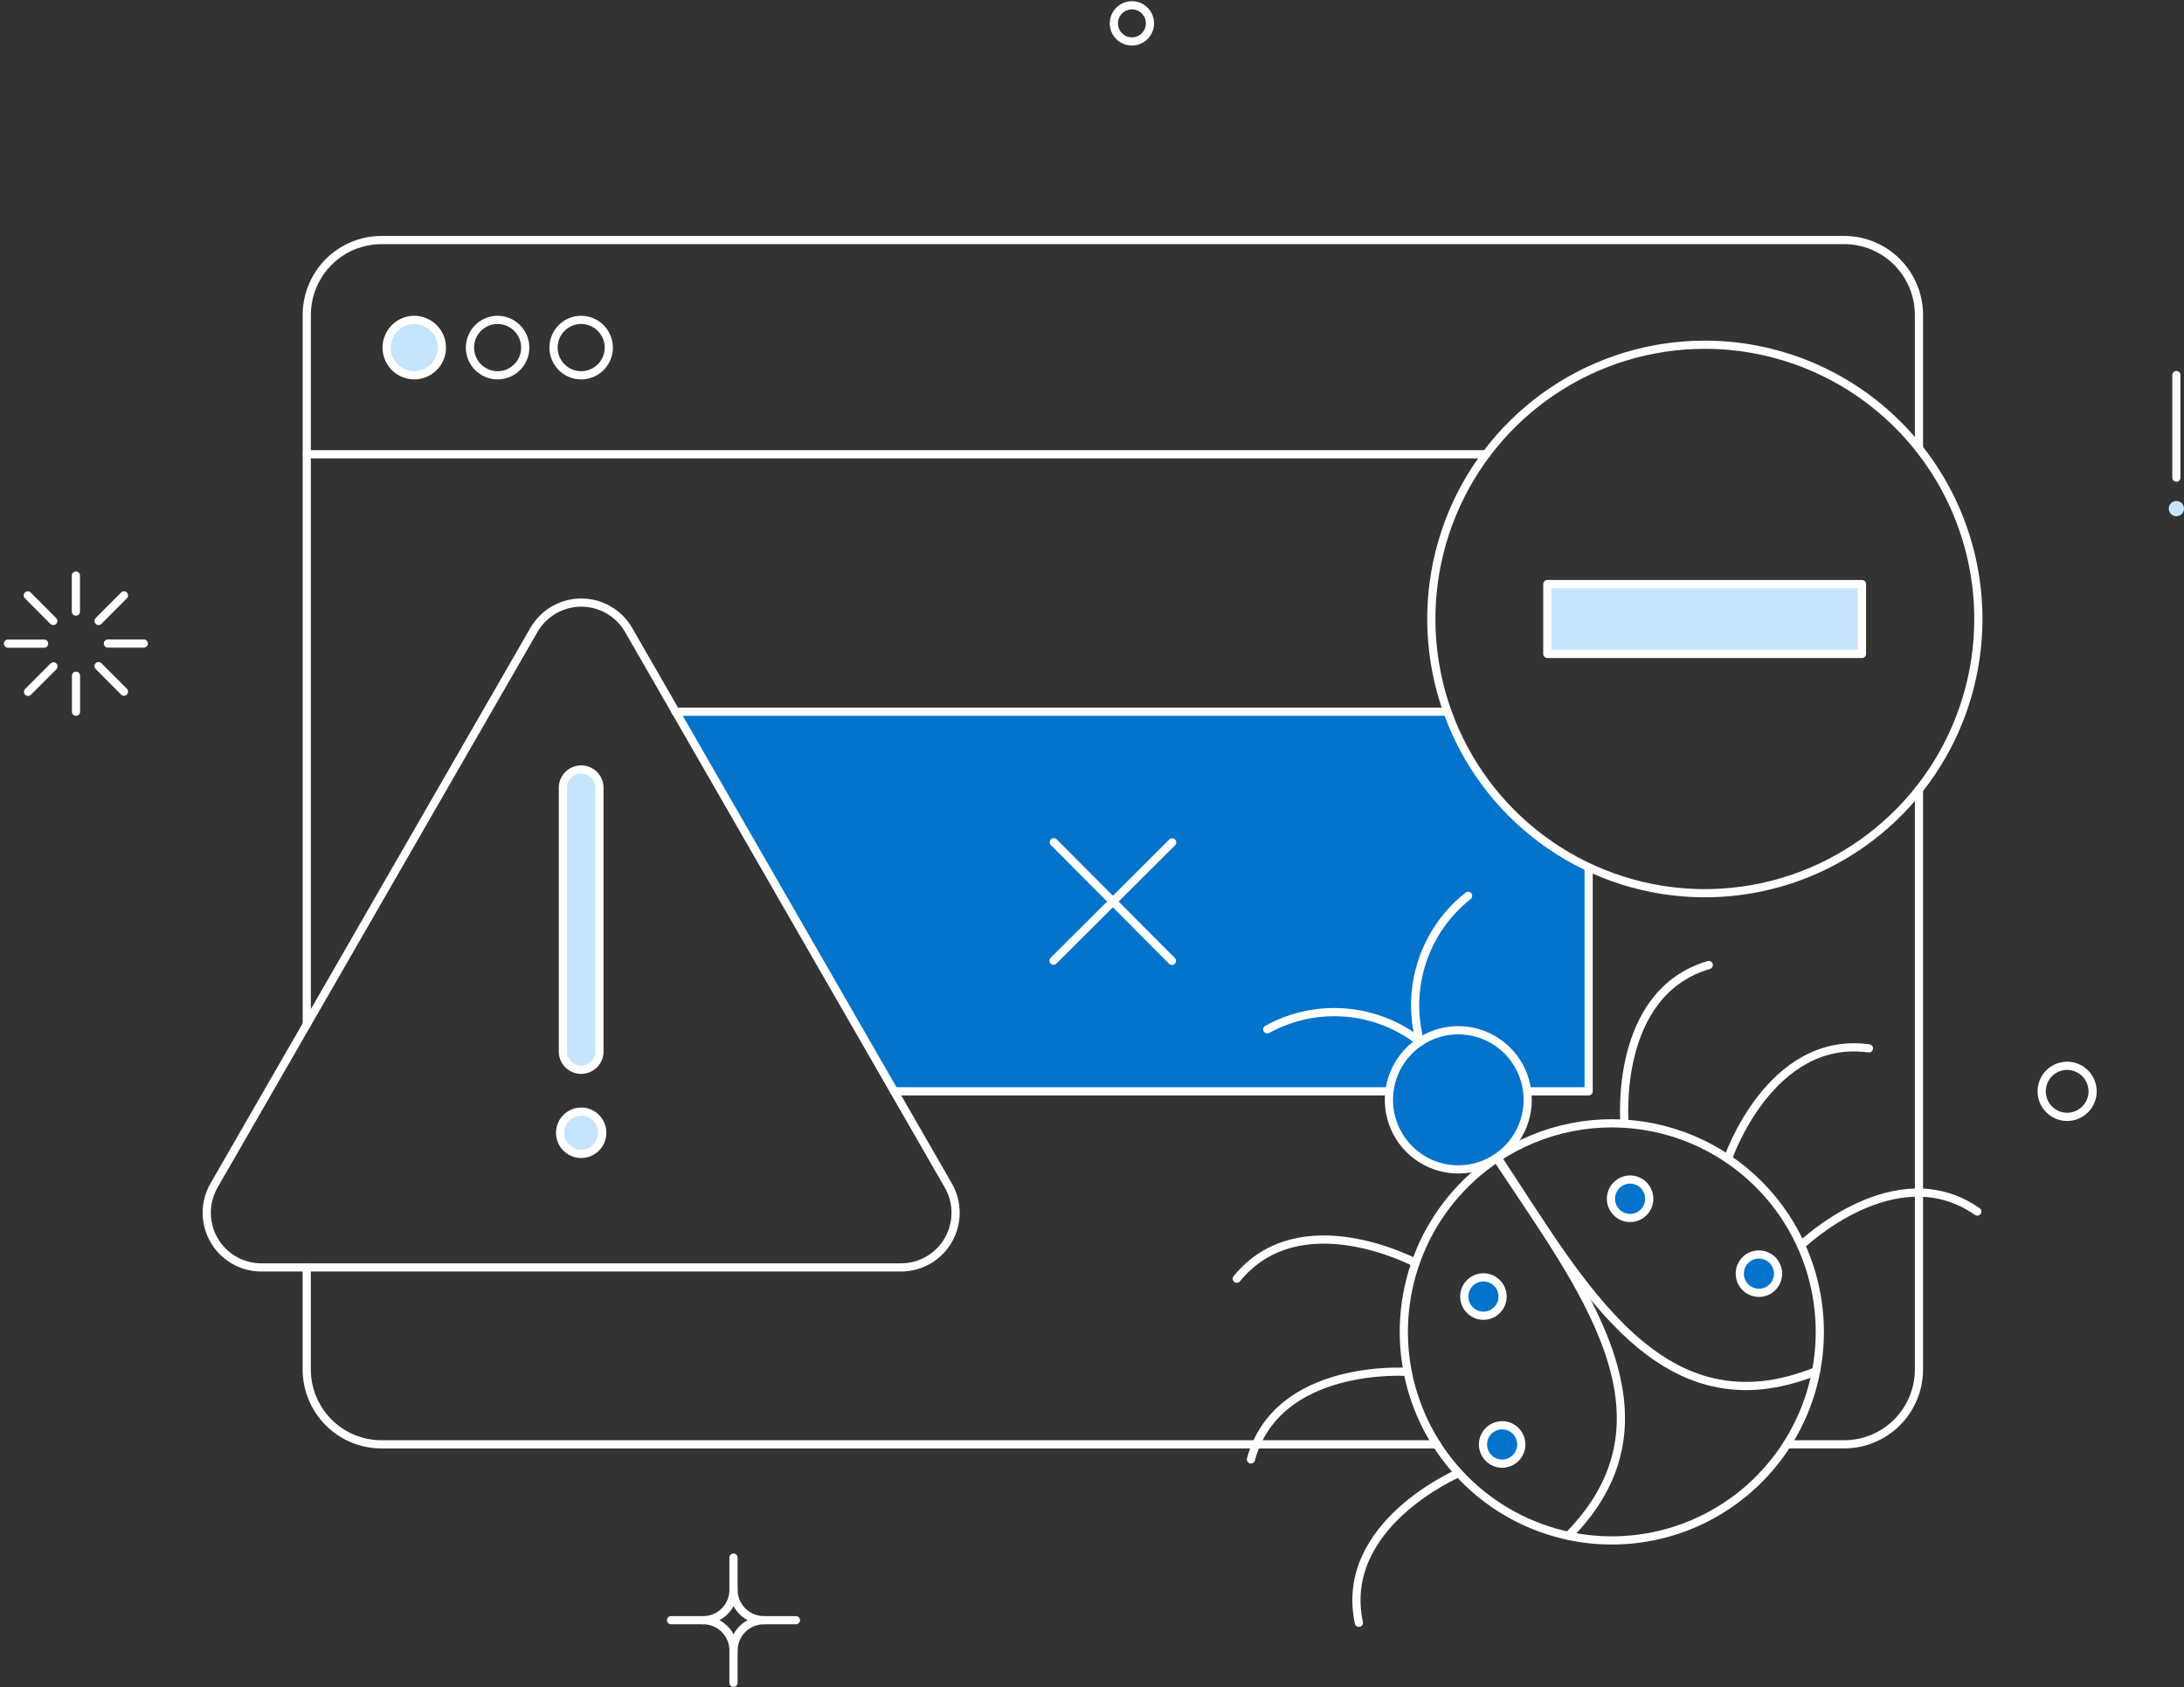 <svg xmlns="http://www.w3.org/2000/svg" width="400" height="309" viewBox="0 0 400 309" fill="none"><rect x="0" y="0" width="400" height="309" fill="#333333" stroke="none"/><path d="M265.057 130.344H123.697L163.75 199.869H254.495C254.81 197.282 255.907 194.855 257.642 192.916C259.374 190.975 261.661 189.616 264.19 189.019C266.718 188.424 269.369 188.62 271.783 189.583C274.198 190.544 276.259 192.226 277.69 194.401C278.793 196.052 279.49 197.942 279.723 199.915H290.961V158.875C278.902 153.175 269.587 142.916 265.057 130.344Z" fill="#0473CC"></path><path d="M301.482 217.611C301.864 218.192 302.065 218.873 302.061 219.569C302.059 220.265 301.849 220.945 301.459 221.521C301.071 222.097 300.519 222.545 299.878 222.808C299.234 223.071 298.529 223.136 297.849 222.995C297.17 222.856 296.545 222.518 296.058 222.021C295.569 221.527 295.24 220.898 295.108 220.215C294.976 219.531 295.049 218.825 295.32 218.183C295.588 217.542 296.041 216.995 296.62 216.612C297.004 216.356 297.434 216.177 297.887 216.087C298.34 215.998 298.808 216 299.259 216.093C299.712 216.186 300.142 216.368 300.524 216.629C300.905 216.89 301.23 217.222 301.482 217.611Z" fill="#0473CC"></path><path d="M325.076 231.317C325.458 231.897 325.659 232.579 325.657 233.275C325.653 233.971 325.443 234.65 325.053 235.226C324.665 235.802 324.113 236.25 323.471 236.513C322.827 236.774 322.123 236.841 321.443 236.7C320.763 236.562 320.138 236.223 319.652 235.727C319.163 235.233 318.834 234.604 318.701 233.92C318.569 233.237 318.643 232.53 318.913 231.889C319.182 231.247 319.635 230.701 320.214 230.318C320.994 229.815 321.94 229.639 322.848 229.826C323.757 230.011 324.556 230.547 325.076 231.317Z" fill="#0473CC"></path><path d="M277.689 194.394C279.076 196.497 279.81 198.964 279.797 201.484C279.787 204.005 279.029 206.464 277.624 208.554C276.217 210.642 274.224 212.268 271.898 213.22C269.572 214.175 267.015 214.415 264.552 213.912C262.088 213.41 259.829 212.186 258.058 210.396C256.29 208.606 255.088 206.331 254.61 203.856C254.13 201.383 254.392 198.821 255.365 196.497C256.336 194.174 257.974 192.191 260.07 190.798C262.883 188.933 266.318 188.264 269.622 188.939C272.926 189.612 275.829 191.574 277.689 194.394Z" fill="#0473CC"></path><path d="M268.762 239.388C269.144 239.968 269.689 240.423 270.329 240.692C270.969 240.963 271.673 241.037 272.355 240.904C273.037 240.774 273.664 240.441 274.157 239.951C274.652 239.464 274.99 238.839 275.128 238.155C275.268 237.474 275.203 236.768 274.941 236.122C274.679 235.478 274.232 234.925 273.658 234.536C273.083 234.145 272.405 233.935 271.711 233.933C271.017 233.928 270.337 234.13 269.758 234.513C269.372 234.768 269.041 235.094 268.783 235.476C268.523 235.859 268.342 236.29 268.25 236.742C268.158 237.197 268.154 237.663 268.242 238.118C268.33 238.57 268.506 239.003 268.762 239.388Z" fill="#0473CC"></path><path d="M272.19 266.479C272.572 267.059 273.118 267.513 273.757 267.783C274.397 268.054 275.102 268.127 275.783 267.995C276.465 267.862 277.092 267.532 277.585 267.042C278.08 266.554 278.418 265.928 278.556 265.246C278.697 264.565 278.63 263.858 278.37 263.213C278.108 262.569 277.661 262.016 277.086 261.627C276.511 261.236 275.834 261.026 275.14 261.024C274.445 261.019 273.766 261.221 273.187 261.604C272.803 261.858 272.471 262.186 272.213 262.569C271.955 262.952 271.773 263.381 271.681 263.835C271.588 264.287 271.586 264.754 271.674 265.206C271.76 265.661 271.937 266.094 272.19 266.479Z" fill="#0473CC"></path><path d="M80.934 63.658C80.934 64.662 80.637 65.643 80.081 66.477C79.525 67.312 78.734 67.962 77.81 68.346C76.885 68.73 75.867 68.831 74.885 68.635C73.904 68.439 73.002 67.956 72.294 67.246C71.586 66.537 71.104 65.632 70.909 64.648C70.713 63.664 70.814 62.643 71.197 61.716C71.58 60.789 72.229 59.996 73.061 59.439C73.893 58.881 74.872 58.584 75.873 58.584C77.215 58.585 78.501 59.12 79.45 60.072C80.399 61.023 80.933 62.313 80.934 63.658Z" fill="#C5E5FF"></path><path d="M106.44 196.155C105.999 196.157 105.562 196.071 105.153 195.903C104.745 195.734 104.375 195.486 104.063 195.173C103.751 194.862 103.504 194.489 103.336 194.079C103.167 193.671 103.082 193.232 103.084 192.79V144.049C103.144 143.2 103.523 142.406 104.144 141.825C104.765 141.245 105.583 140.922 106.432 140.922C107.281 140.922 108.098 141.245 108.719 141.825C109.341 142.406 109.719 143.2 109.779 144.049V192.799C109.767 193.684 109.412 194.529 108.789 195.156C108.165 195.783 107.323 196.14 106.44 196.155Z" fill="#C5E5FF"></path><path d="M110.307 207.462C110.306 208.228 110.079 208.979 109.654 209.616C109.229 210.253 108.625 210.749 107.919 211.042C107.212 211.334 106.435 211.412 105.685 211.26C104.936 211.111 104.247 210.743 103.707 210.201C103.166 209.658 102.798 208.968 102.649 208.215C102.5 207.465 102.577 206.684 102.87 205.976C103.162 205.269 103.658 204.663 104.294 204.239C104.929 203.812 105.676 203.585 106.441 203.585C106.95 203.582 107.454 203.679 107.924 203.875C108.395 204.068 108.822 204.354 109.181 204.714C109.541 205.076 109.826 205.505 110.019 205.976C110.212 206.447 110.31 206.953 110.307 207.462Z" fill="#C5E5FF"></path><path d="M399.999 93.146C399.999 93.517 399.852 93.873 399.59 94.135C399.328 94.397 398.973 94.544 398.604 94.544C398.235 94.544 397.878 94.397 397.618 94.135C397.356 93.873 397.209 93.517 397.209 93.146C397.209 92.775 397.356 92.419 397.618 92.157C397.878 91.895 398.235 91.748 398.604 91.748C398.973 91.748 399.328 91.895 399.59 92.157C399.852 92.419 399.999 92.775 399.999 93.146Z" fill="#C5E5FF"></path><path d="M341.017 119.757H283.389V106.971H341.017V119.757Z" fill="#C5E5FF"></path><path d="M214.682 154.28L192.962 175.934" stroke="white" stroke-width="1.5" stroke-linecap="round" stroke-linejoin="round"></path><path d="M214.641 175.976L193.001 154.24" stroke="white" stroke-width="1.5" stroke-linecap="round" stroke-linejoin="round"></path><path d="M383.261 199.87C383.261 200.796 382.986 201.698 382.474 202.468C381.96 203.235 381.233 203.835 380.381 204.188C379.529 204.541 378.592 204.634 377.688 204.453C376.784 204.272 375.953 203.826 375.301 203.174C374.648 202.52 374.204 201.685 374.026 200.779C373.845 199.873 373.937 198.932 374.29 198.079C374.644 197.225 375.242 196.495 376.008 195.982C376.775 195.467 377.675 195.193 378.598 195.193C379.836 195.195 381.021 195.688 381.893 196.565C382.768 197.441 383.259 198.63 383.261 199.87Z" stroke="white" stroke-width="1.5" stroke-linecap="round" stroke-linejoin="round"></path><path d="M210.617 4.282C210.617 4.938 210.422 5.579 210.059 6.125C209.696 6.67 209.18 7.095 208.574 7.346C207.97 7.597 207.305 7.663 206.663 7.535C206.021 7.407 205.432 7.091 204.971 6.627C204.507 6.164 204.192 5.573 204.064 4.929C203.936 4.286 204.004 3.619 204.253 3.013C204.503 2.407 204.929 1.889 205.472 1.525C206.015 1.16 206.655 0.966 207.309 0.966C207.743 0.965 208.176 1.05 208.576 1.216C208.979 1.382 209.344 1.627 209.65 1.935C209.958 2.243 210.202 2.609 210.367 3.012C210.533 3.415 210.619 3.846 210.617 4.282Z" stroke="white" stroke-width="1.5" stroke-linecap="round" stroke-linejoin="round"></path><path d="M263.143 264.519H69.847C66.223 264.512 62.75 263.068 60.188 260.5C57.625 257.93 56.183 254.447 56.177 250.816V232.116" stroke="white" stroke-width="1.5" stroke-linecap="round" stroke-linejoin="round"></path><path d="M56.185 187.595V57.662C56.192 54.032 57.633 50.551 60.194 47.983C62.754 45.415 66.225 43.969 69.847 43.961H337.789C341.413 43.968 344.885 45.413 347.448 47.982C350.011 50.551 351.452 54.034 351.458 57.667V82.118" stroke="white" stroke-width="1.5" stroke-linecap="round" stroke-linejoin="round"></path><path d="M351.458 144.61V250.811C351.452 254.443 350.011 257.926 347.448 260.496C344.884 263.063 341.411 264.508 337.788 264.514H327.301" stroke="white" stroke-width="1.5" stroke-linecap="round" stroke-linejoin="round"></path><path d="M272.19 83.197H56.185" stroke="white" stroke-width="1.5" stroke-linecap="round" stroke-linejoin="round"></path><path d="M80.934 63.658C80.934 64.662 80.637 65.643 80.081 66.477C79.525 67.312 78.734 67.962 77.81 68.346C76.885 68.73 75.867 68.831 74.885 68.635C73.904 68.439 73.002 67.956 72.294 67.246C71.586 66.537 71.104 65.632 70.909 64.648C70.713 63.664 70.814 62.643 71.197 61.716C71.58 60.789 72.229 59.996 73.061 59.439C73.893 58.881 74.872 58.584 75.873 58.584C77.215 58.585 78.501 59.12 79.45 60.072C80.399 61.023 80.933 62.313 80.934 63.658Z" stroke="white" stroke-width="1.5" stroke-linecap="round" stroke-linejoin="round"></path><path d="M96.198 63.658C96.198 64.662 95.901 65.643 95.345 66.477C94.789 67.312 93.998 67.962 93.074 68.346C92.149 68.73 91.131 68.831 90.149 68.635C89.168 68.439 88.266 67.956 87.558 67.246C86.85 66.537 86.368 65.632 86.173 64.648C85.977 63.664 86.078 62.643 86.461 61.716C86.844 60.789 87.493 59.996 88.325 59.439C89.157 58.881 90.136 58.584 91.137 58.584C92.478 58.585 93.765 59.12 94.714 60.072C95.663 61.023 96.196 62.313 96.198 63.658Z" stroke="white" stroke-width="1.5" stroke-linecap="round" stroke-linejoin="round"></path><path d="M111.501 63.658C111.501 64.662 111.205 65.643 110.648 66.477C110.092 67.312 109.302 67.962 108.377 68.346C107.452 68.73 106.434 68.831 105.452 68.635C104.471 68.439 103.569 67.956 102.861 67.246C102.153 66.537 101.671 65.632 101.476 64.648C101.281 63.664 101.381 62.643 101.764 61.716C102.147 60.789 102.796 59.996 103.628 59.439C104.46 58.881 105.439 58.584 106.44 58.584C107.782 58.585 109.068 59.12 110.017 60.072C110.966 61.023 111.5 62.313 111.501 63.658Z" stroke="white" stroke-width="1.5" stroke-linecap="round" stroke-linejoin="round"></path><path d="M326.948 222.806C331.114 229.1 333.325 236.492 333.302 244.046C333.276 251.602 331.017 258.98 326.812 265.247C322.606 271.513 316.639 276.39 309.669 279.259C302.699 282.127 295.036 282.859 287.651 281.36C280.265 279.862 273.49 276.201 268.179 270.843C262.868 265.484 259.263 258.666 257.817 251.251C256.372 243.838 257.153 236.16 260.058 229.191C262.965 222.221 267.869 216.272 274.147 212.096C278.315 209.322 282.988 207.398 287.896 206.434C292.807 205.471 297.857 205.488 302.761 206.483C307.663 207.477 312.324 209.431 316.475 212.232C320.624 215.031 324.184 218.625 326.948 222.806Z" stroke="white" stroke-width="1.5" stroke-linecap="round" stroke-linejoin="round"></path><path d="M277.69 194.394C279.077 196.497 279.811 198.964 279.798 201.484C279.788 204.005 279.031 206.464 277.625 208.554C276.218 210.642 274.225 212.268 271.899 213.22C269.573 214.175 267.016 214.415 264.553 213.912C262.089 213.41 259.83 212.186 258.059 210.396C256.291 208.606 255.089 206.331 254.611 203.856C254.131 201.383 254.393 198.821 255.366 196.497C256.337 194.174 257.976 192.191 260.071 190.798C262.884 188.933 266.32 188.264 269.623 188.939C272.927 189.612 275.83 191.574 277.69 194.394Z" stroke="white" stroke-width="1.5" stroke-linecap="round" stroke-linejoin="round"></path><path d="M260.074 190.798C256.147 187.711 251.4 185.85 246.427 185.444C241.452 185.04 236.47 186.109 232.097 188.521" stroke="white" stroke-width="1.5" stroke-linecap="round" stroke-linejoin="round"></path><path d="M260.075 190.798C258.764 185.968 258.9 180.858 260.467 176.103C262.034 171.35 264.962 167.163 268.885 164.067" stroke="white" stroke-width="1.5" stroke-linecap="round" stroke-linejoin="round"></path><path d="M259.238 231.275C259.238 231.275 238.076 219.967 226.517 234.191" stroke="white" stroke-width="1.5" stroke-linecap="round" stroke-linejoin="round"></path><path d="M257.764 251.253C257.764 251.253 233.932 249.535 229.109 267.276" stroke="white" stroke-width="1.5" stroke-linecap="round" stroke-linejoin="round"></path><path d="M267.128 269.795C267.128 269.795 245.049 279.223 248.879 297.203" stroke="white" stroke-width="1.5" stroke-linecap="round" stroke-linejoin="round"></path><path d="M297.537 205.782C297.537 205.782 295.385 181.89 312.96 176.734" stroke="white" stroke-width="1.5" stroke-linecap="round" stroke-linejoin="round"></path><path d="M316.467 212.217C316.467 212.217 324.158 189.522 342.292 191.999" stroke="white" stroke-width="1.5" stroke-linecap="round" stroke-linejoin="round"></path><path d="M329.857 228.078C329.857 228.078 347.114 211.376 362.139 221.885" stroke="white" stroke-width="1.5" stroke-linecap="round" stroke-linejoin="round"></path><path d="M274.103 212.058C289.766 235.75 308.696 259.524 287.255 281.263" stroke="white" stroke-width="1.5" stroke-linecap="round" stroke-linejoin="round"></path><path d="M274.262 212.018C289.924 235.712 304.271 262.523 332.607 251.133" stroke="white" stroke-width="1.5" stroke-linecap="round" stroke-linejoin="round"></path><path d="M301.481 217.611C301.863 218.192 302.065 218.873 302.06 219.569C302.058 220.265 301.848 220.945 301.458 221.521C301.07 222.097 300.519 222.545 299.877 222.808C299.233 223.071 298.528 223.136 297.848 222.995C297.169 222.856 296.544 222.518 296.057 222.021C295.568 221.527 295.239 220.898 295.107 220.215C294.975 219.531 295.048 218.825 295.319 218.183C295.587 217.542 296.04 216.995 296.619 216.612C297.003 216.356 297.433 216.177 297.886 216.087C298.339 215.998 298.807 216 299.258 216.093C299.711 216.186 300.141 216.368 300.523 216.629C300.905 216.89 301.23 217.222 301.481 217.611Z" stroke="white" stroke-width="1.5" stroke-linecap="round" stroke-linejoin="round"></path><path d="M325.075 231.316C325.457 231.897 325.658 232.578 325.656 233.274C325.652 233.97 325.442 234.65 325.052 235.226C324.664 235.802 324.112 236.25 323.471 236.513C322.827 236.774 322.122 236.841 321.442 236.7C320.763 236.561 320.138 236.223 319.651 235.726C319.162 235.232 318.833 234.603 318.701 233.92C318.569 233.236 318.642 232.53 318.913 231.888C319.181 231.247 319.634 230.7 320.213 230.317C320.993 229.815 321.939 229.638 322.848 229.825C323.756 230.01 324.555 230.547 325.075 231.316Z" stroke="white" stroke-width="1.5" stroke-linecap="round" stroke-linejoin="round"></path><path d="M268.762 239.388C269.144 239.968 269.69 240.423 270.329 240.692C270.969 240.963 271.674 241.037 272.356 240.904C273.037 240.774 273.664 240.441 274.157 239.951C274.652 239.464 274.99 238.839 275.128 238.155C275.269 237.474 275.204 236.768 274.942 236.122C274.68 235.478 274.233 234.925 273.658 234.536C273.083 234.145 272.406 233.935 271.712 233.933C271.017 233.928 270.338 234.13 269.759 234.513C269.373 234.768 269.041 235.094 268.783 235.476C268.523 235.859 268.343 236.29 268.251 236.742C268.158 237.197 268.154 237.663 268.242 238.118C268.33 238.57 268.507 239.003 268.762 239.388Z" stroke="white" stroke-width="1.5" stroke-linecap="round" stroke-linejoin="round"></path><path d="M272.19 266.479C272.572 267.059 273.117 267.513 273.757 267.783C274.397 268.054 275.102 268.127 275.783 267.995C276.465 267.862 277.092 267.532 277.585 267.042C278.08 266.554 278.418 265.928 278.556 265.246C278.697 264.565 278.63 263.858 278.369 263.213C278.107 262.569 277.661 262.016 277.086 261.627C276.511 261.236 275.834 261.026 275.139 261.024C274.445 261.019 273.765 261.221 273.186 261.604C272.803 261.858 272.471 262.186 272.213 262.569C271.955 262.952 271.773 263.381 271.68 263.835C271.588 264.287 271.586 264.754 271.674 265.206C271.76 265.661 271.936 266.094 272.19 266.479Z" stroke="white" stroke-width="1.5" stroke-linecap="round" stroke-linejoin="round"></path><path d="M1.467 117.879H8.082" stroke="white" stroke-width="1.5" stroke-linecap="round" stroke-linejoin="round"></path><path d="M19.76 117.858H26.336" stroke="white" stroke-width="1.5" stroke-linecap="round" stroke-linejoin="round"></path><path d="M13.9 105.413V112.005" stroke="white" stroke-width="1.5" stroke-linecap="round" stroke-linejoin="round"></path><path d="M13.92 123.753V130.346" stroke="white" stroke-width="1.5" stroke-linecap="round" stroke-linejoin="round"></path><path d="M5.094 109.049L9.757 113.724" stroke="white" stroke-width="1.5" stroke-linecap="round" stroke-linejoin="round"></path><path d="M18.046 121.995L22.709 126.67" stroke="white" stroke-width="1.5" stroke-linecap="round" stroke-linejoin="round"></path><path d="M22.709 109.049L18.046 113.724" stroke="white" stroke-width="1.5" stroke-linecap="round" stroke-linejoin="round"></path><path d="M9.796 122.035L5.134 126.71" stroke="white" stroke-width="1.5" stroke-linecap="round" stroke-linejoin="round"></path><path d="M47.856 232.116H165.025C166.779 232.118 168.503 231.655 170.022 230.776C171.542 229.897 172.804 228.631 173.68 227.108C174.557 225.586 175.018 223.857 175.017 222.099C175.016 220.339 174.552 218.612 173.673 217.09L115.129 115.362C114.248 113.84 112.983 112.576 111.462 111.698C109.941 110.82 108.216 110.357 106.461 110.357C104.705 110.357 102.981 110.82 101.459 111.698C99.938 112.576 98.674 113.84 97.793 115.362L39.208 217.092C38.329 218.614 37.866 220.341 37.864 222.099C37.863 223.859 38.324 225.586 39.201 227.11C40.078 228.633 41.34 229.899 42.859 230.776C44.379 231.655 46.102 232.118 47.856 232.116Z" stroke="white" stroke-width="1.5" stroke-linecap="round" stroke-linejoin="round"></path><path d="M103.093 144.049V192.799C103.153 193.648 103.532 194.443 104.153 195.024C104.774 195.604 105.591 195.926 106.44 195.926C107.29 195.926 108.107 195.604 108.728 195.024C109.349 194.443 109.728 193.648 109.788 192.799V144.049C109.728 143.2 109.349 142.406 108.728 141.825C108.107 141.245 107.29 140.922 106.44 140.922C105.591 140.922 104.774 141.245 104.153 141.825C103.532 142.406 103.153 143.2 103.093 144.049Z" stroke="white" stroke-width="1.5" stroke-linecap="round" stroke-linejoin="round"></path><path d="M110.306 207.462C110.305 208.228 110.078 208.979 109.653 209.616C109.228 210.253 108.624 210.749 107.918 211.042C107.211 211.334 106.434 211.412 105.684 211.26C104.935 211.111 104.246 210.743 103.706 210.201C103.165 209.658 102.797 208.968 102.648 208.215C102.499 207.465 102.576 206.684 102.869 205.976C103.161 205.269 103.657 204.663 104.293 204.239C104.928 203.812 105.675 203.585 106.44 203.585C106.949 203.582 107.453 203.679 107.923 203.875C108.394 204.068 108.821 204.354 109.18 204.714C109.54 205.076 109.825 205.505 110.018 205.976C110.211 206.447 110.309 206.953 110.306 207.462Z" stroke="white" stroke-width="1.5" stroke-linecap="round" stroke-linejoin="round"></path><path d="M398.604 68.692V87.472" stroke="white" stroke-width="1.5" stroke-linecap="round" stroke-linejoin="round"></path><path d="M362.338 113.36C362.338 123.294 359.399 133.004 353.895 141.264C348.392 149.524 340.568 155.96 331.414 159.762C322.26 163.565 312.188 164.559 302.47 162.62C292.752 160.683 283.825 155.899 276.819 148.875C269.813 141.851 265.042 132.901 263.11 123.159C261.176 113.416 262.168 103.317 265.96 94.139C269.753 84.962 276.173 77.118 284.41 71.599C292.649 66.08 302.334 63.134 312.242 63.134C325.528 63.137 338.269 68.43 347.662 77.848C357.056 87.267 362.336 100.04 362.338 113.36Z" stroke="white" stroke-width="1.5" stroke-linecap="round" stroke-linejoin="round"></path><path d="M341.017 119.757H283.389V106.971H341.017V119.757Z" stroke="white" stroke-width="1.5" stroke-linecap="round" stroke-linejoin="round"></path><path d="M163.75 199.869H254.458" stroke="white" stroke-width="1.5" stroke-linecap="round" stroke-linejoin="round"></path><path d="M290.96 158.875V199.869H279.892" stroke="white" stroke-width="1.5" stroke-linecap="round" stroke-linejoin="round"></path><path d="M123.696 130.344H265.056" stroke="white" stroke-width="1.5" stroke-linecap="round" stroke-linejoin="round"></path><path d="M134.338 285.256V291.151" stroke="white" stroke-width="1.5" stroke-linecap="round" stroke-linejoin="round"></path><path d="M145.775 296.724H139.896" stroke="white" stroke-width="1.5" stroke-linecap="round" stroke-linejoin="round"></path><path d="M134.338 308.191V302.299" stroke="white" stroke-width="1.5" stroke-linecap="round" stroke-linejoin="round"></path><path d="M122.9 296.724H128.782" stroke="white" stroke-width="1.5" stroke-linecap="round" stroke-linejoin="round"></path><path d="M139.904 296.724C139.174 296.724 138.451 296.581 137.776 296.301C137.101 296.021 136.488 295.611 135.972 295.094C135.455 294.577 135.046 293.96 134.767 293.285C134.488 292.608 134.345 291.883 134.345 291.151C134.347 291.883 134.204 292.608 133.925 293.285C133.647 293.96 133.237 294.577 132.721 295.094C132.205 295.611 131.592 296.021 130.917 296.301C130.242 296.581 129.519 296.726 128.789 296.724C129.519 296.724 130.243 296.867 130.917 297.146C131.592 297.426 132.205 297.836 132.721 298.356C133.238 298.873 133.647 299.487 133.925 300.164C134.204 300.841 134.347 301.567 134.345 302.299C134.344 301.567 134.487 300.841 134.766 300.164C135.045 299.487 135.455 298.873 135.971 298.356C136.487 297.836 137.1 297.426 137.775 297.146C138.45 296.867 139.174 296.724 139.904 296.724Z" stroke="white" stroke-width="1.5" stroke-linecap="round" stroke-linejoin="round"></path></svg>